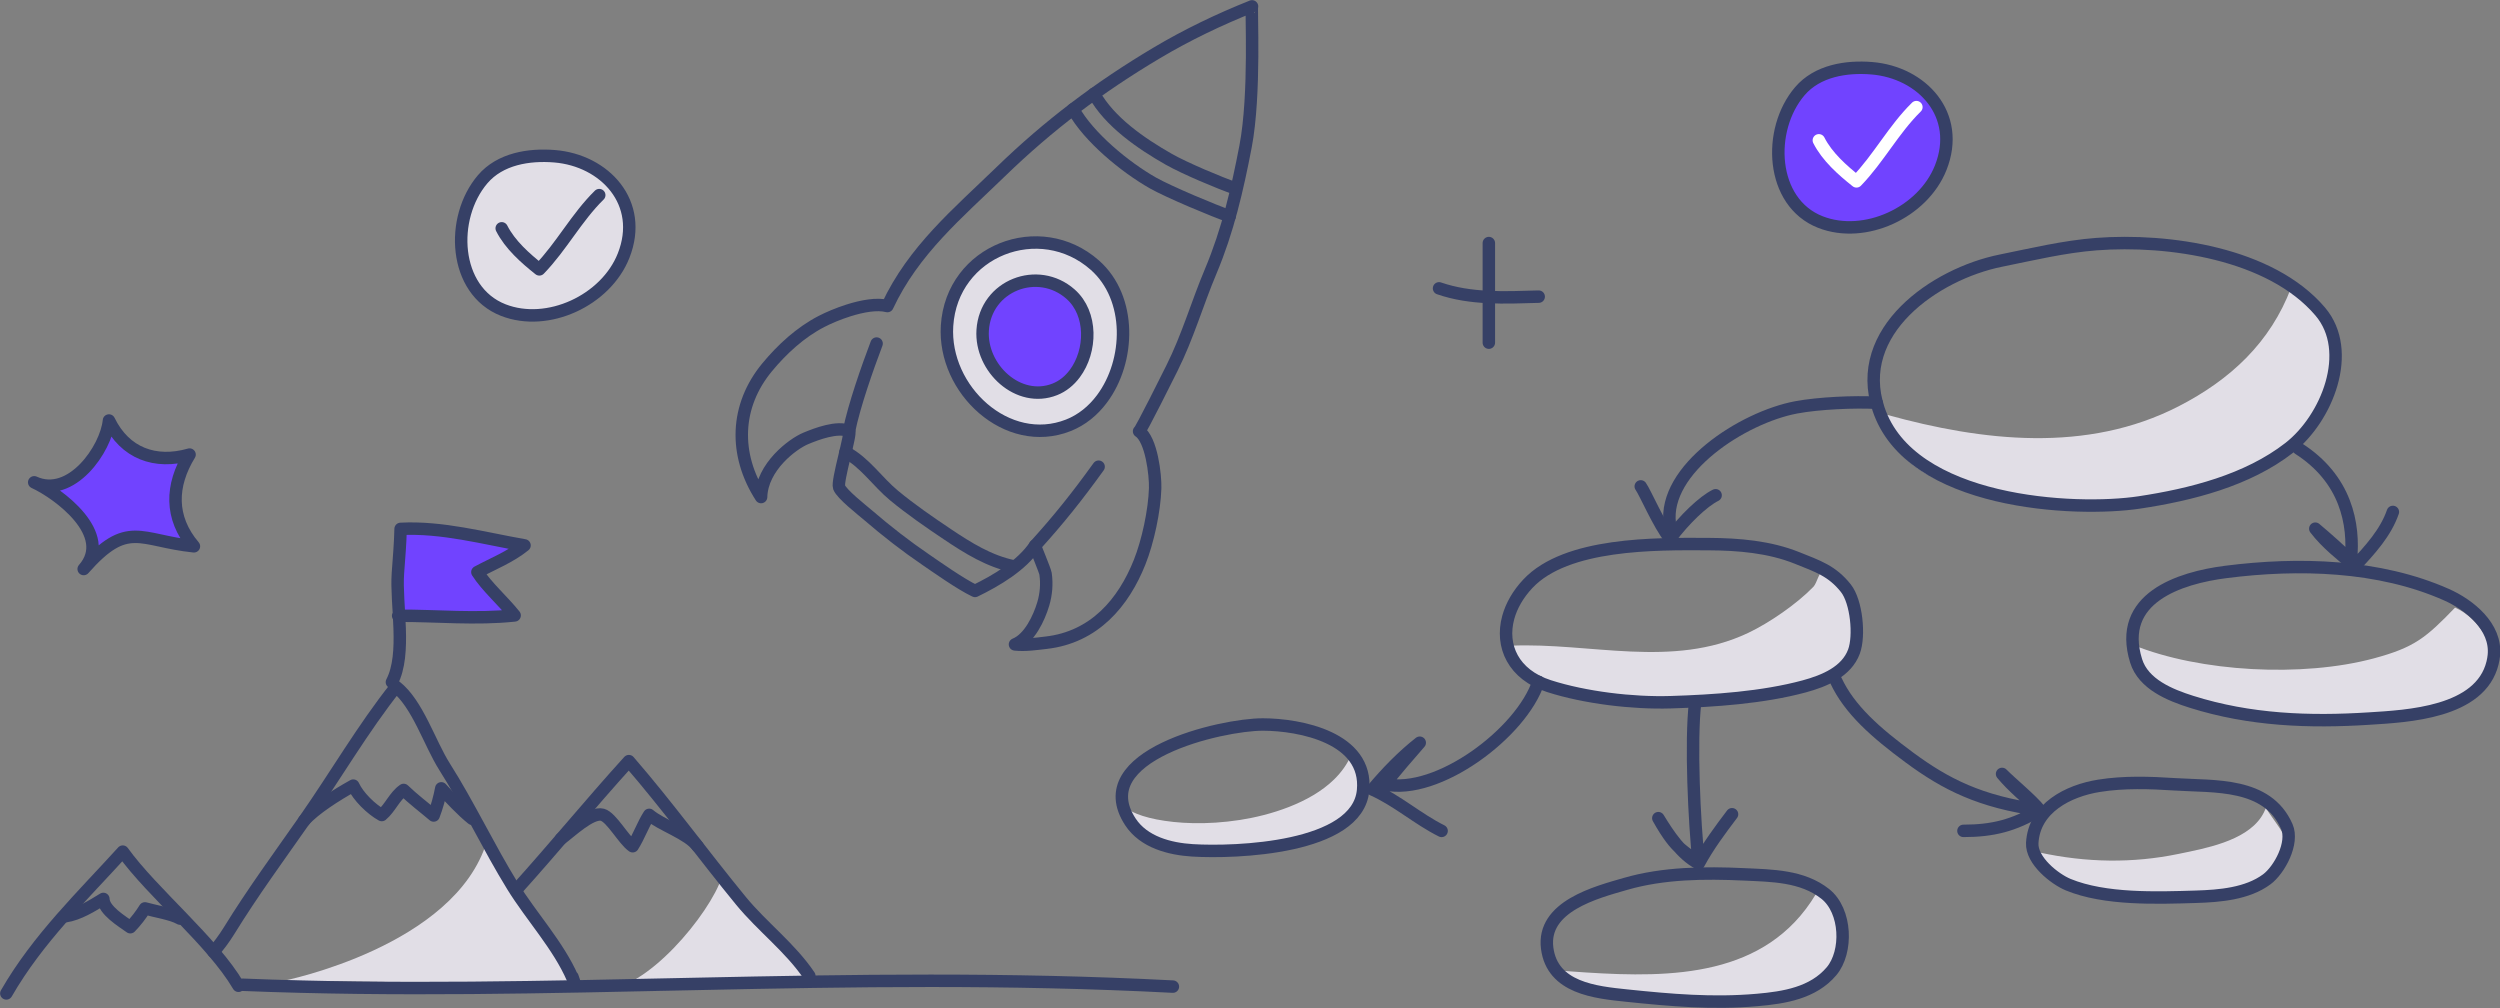 <?xml version="1.0" encoding="UTF-8" standalone="no"?>
<!DOCTYPE svg PUBLIC "-//W3C//DTD SVG 1.1//EN" "http://www.w3.org/Graphics/SVG/1.1/DTD/svg11.dtd">
<svg width="100%" height="100%" viewBox="0 0 2510 1012" version="1.1" xmlns="http://www.w3.org/2000/svg" xmlns:xlink="http://www.w3.org/1999/xlink" xml:space="preserve" xmlns:serif="http://www.serif.com/" style="fill-rule:evenodd;clip-rule:evenodd;stroke-linecap:round;stroke-linejoin:round;stroke-miterlimit:10;">
    <rect x="0" y="0" width="2510" height="1012" fill="#808080" stroke="none"/>
    <g transform="matrix(1,0,0,1,-1405.43,-1868.75)">
        <g transform="matrix(4.167,0,0,4.167,0,0)">
            <g transform="matrix(1,0,0,1,454.585,685.635)">
                <path d="M0,-34.481L20.961,0L-48.881,-0.884C-48.881,-0.884 -7.619,-9.146 0,-34.481" style="fill:rgb(225,222,230);fill-rule:nonzero;"/>
            </g>
        </g>
        <g transform="matrix(4.167,0,0,4.167,0,0)">
            <g transform="matrix(1,0,0,1,511.198,687.894)">
                <path d="M0,-28.098C8.434,-20.469 14.509,-12.077 22.34,-2.228C4.395,-2.633 -10.932,0 -28.906,-1.013C-18.389,-0.42 -2.846,-19.27 0,-28.098" style="fill:rgb(225,222,230);fill-rule:nonzero;"/>
            </g>
        </g>
        <g transform="matrix(4.167,0,0,4.167,0,0)">
            <g transform="matrix(1,0,0,1,338.803,653.654)">
                <path d="M0,34.165C7.602,20.939 18.458,10.588 28.052,0C35.171,9.905 49.599,21.561 55.933,32.321" style="fill:none;fill-rule:nonzero;stroke:rgb(54,64,102);stroke-width:3px;"/>
            </g>
        </g>
        <g transform="matrix(4.167,0,0,4.167,0,0)">
            <g transform="matrix(-0.166,0.986,0.986,0.166,368.355,654.702)">
                <path d="M16.878,-12.727C15.868,-9.608 13.381,-6.838 11.232,-4.366C13.909,-3.871 15.775,0.914 16.878,3.16C15.319,4.238 13.558,5.181 11.818,5.89C12.097,8.189 12.024,12.486 12.841,14.629" style="fill:none;fill-rule:nonzero;stroke:rgb(54,64,102);stroke-width:3px;"/>
            </g>
        </g>
        <g transform="matrix(4.167,0,0,4.167,0,0)">
            <g transform="matrix(1,0,0,1,388.704,621.21)">
                <path d="M0,56.564C0.995,55.532 2.55,53.473 3.75,51.522C9.41,42.328 15.838,33.57 22.027,24.723C29.364,14.237 36.092,2.638 43.987,-7.269C49.189,-3.165 52.113,6.348 55.644,11.924C61.581,21.3 66.269,31.323 72.069,40.741C76.595,48.089 83.114,55.056 86.563,63.01C86.956,63.833 86.935,63.699 86.5,62.609" style="fill:none;fill-rule:nonzero;stroke:rgb(54,64,102);stroke-width:3px;"/>
            </g>
        </g>
        <g transform="matrix(4.167,0,0,4.167,0,0)">
            <g transform="matrix(1,0,0,1,461.704,652.621)">
                <path d="M0,10.198C9.189,0.005 17.863,-10.602 27.092,-20.77C36.5,-9.92 44.99,1.789 54.101,12.888C59.267,19.182 65.998,24.177 70.571,30.968" style="fill:none;fill-rule:nonzero;stroke:rgb(54,64,102);stroke-width:3px;"/>
            </g>
        </g>
        <g transform="matrix(4.167,0,0,4.167,0,0)">
            <g transform="matrix(-0.103,0.995,0.995,0.103,488.224,631.578)">
                <path d="M20.507,-13.742C18.773,-11.764 13.253,-7.166 13.718,-4.412C14.101,-2.141 19.227,1.269 20.507,3.618C17.986,4.889 15.1,5.524 12.582,6.799C14.704,9.844 16.129,16.65 18.9,19.17" style="fill:none;fill-rule:nonzero;stroke:rgb(54,64,102);stroke-width:3px;"/>
            </g>
        </g>
        <g transform="matrix(4.167,0,0,4.167,0,0)">
            <g transform="matrix(1,0,0,1,410.552,637.75)">
                <path d="M0,8.438C2.5,5.606 7.763,2.27 11.841,0C13.034,2.626 16.187,5.696 18.708,7.087C20.773,5.352 21.752,2.586 23.979,1.041C26.234,3.232 28.865,5.203 31.21,7.2C32.031,5.061 32.614,2.902 33.046,0.657C35.098,2.875 38.069,6.07 40.485,7.986" style="fill:none;fill-rule:nonzero;stroke:rgb(54,64,102);stroke-width:3px;"/>
            </g>
        </g>
        <g transform="matrix(4.167,0,0,4.167,0,0)">
            <g transform="matrix(1,0,0,1,431.704,575.372)">
                <path d="M0,37.447C3.593,30.571 0.906,18.72 1.447,11.184C1.703,7.614 2.02,4.051 2.093,0.524C12.137,0 22.089,2.778 31.951,4.499C28.457,7.323 24.482,8.84 20.593,10.935C22.862,14.49 26.804,17.898 29.569,21.37C20.225,22.369 10.905,21.429 1.5,21.447" style="fill:rgb(113,67,255);fill-rule:nonzero;stroke:rgb(54,64,102);stroke-width:3px;"/>
            </g>
        </g>
        <g transform="matrix(4.167,0,0,4.167,0,0)">
            <g transform="matrix(1,0.002,0.002,-1,395.756,685.523)">
                <path d="M0.001,-0.207C74.074,-3.052 143.942,3.789 224.117,-0.207" style="fill:none;fill-rule:nonzero;stroke:rgb(54,64,102);stroke-width:3px;"/>
            </g>
        </g>
        <g transform="matrix(4.167,0,0,4.167,0,0)">
            <g transform="matrix(1,0,0,1,541.754,530.753)">
                <path d="M0,-7.508C3.297,-8.547 6.837,-9.191 9.331,-8.548C15.622,-22.012 26.263,-30.859 36.643,-40.923C48.191,-52.121 60.31,-61.256 74.134,-69.484C81.544,-73.894 89.184,-77.554 97.186,-80.753C96.883,-80.632 98.073,-59.688 95.616,-46.923C93.625,-36.577 91.335,-26.661 87.248,-16.957C83.925,-9.068 81.731,-1.255 77.88,6.445C77.38,7.444 70.25,21.795 69.972,21.625C72.957,23.561 73.94,32.197 73.847,35.342C73.685,40.772 72.095,48.173 70.106,53.16C66.218,62.92 59.212,71.239 47.587,72.569C45.118,72.852 42.546,73.245 40.071,72.977C43.564,71.579 45.88,66.596 46.882,63.237C47.586,60.874 47.793,58.384 47.435,55.939C47.318,55.142 44.834,49.294 44.906,49.186C41.669,54.001 35.566,57.604 30.439,60.091C26.98,58.473 20.788,54.066 18.633,52.599C13.78,49.298 9.147,45.689 4.698,41.864C3.148,40.531 -1.669,36.79 -2.306,35.11C-2.863,33.638 0.768,21.837 0.087,21.557C-2.771,20.383 -7.674,22.231 -10.363,23.356C-13.468,24.654 -20.895,30.16 -21.1,37.472C-27.731,27.17 -27.305,15.462 -19.639,6.201C-16.019,1.828 -11.606,-2.227 -6.533,-4.843C-4.876,-5.698 -2.509,-6.717 0,-7.508Z" style="fill:none;fill-rule:nonzero;stroke:rgb(54,64,102);stroke-width:3px;"/>
            </g>
        </g>
        <g transform="matrix(4.167,0,0,4.167,0,0)">
            <g transform="matrix(0.427,-0.904,-0.904,-0.427,608.241,521.445)">
                <path d="M-23.257,-4.942C-12.065,-7.219 1.835,-1.12 5.165,10.374C10.079,27.332 -6.333,43.054 -23.257,36.34C-37.631,30.639 -43.997,10.491 -32.469,-0.335C-29.919,-2.731 -26.717,-4.238 -23.257,-4.942" style="fill:rgb(225,222,230);fill-rule:nonzero;"/>
            </g>
        </g>
        <g transform="matrix(4.167,0,0,4.167,0,0)">
            <g transform="matrix(0.427,-0.904,-0.904,-0.427,608.241,521.445)">
                <path d="M-23.257,-4.942C-12.065,-7.219 1.835,-1.12 5.165,10.374C10.079,27.332 -6.333,43.054 -23.257,36.34C-37.631,30.639 -43.997,10.491 -32.469,-0.335C-29.919,-2.731 -26.717,-4.238 -23.257,-4.942Z" style="fill:none;fill-rule:nonzero;stroke:rgb(54,64,102);stroke-width:3px;"/>
            </g>
        </g>
        <g transform="matrix(4.167,0,0,4.167,0,0)">
            <g transform="matrix(0.427,-0.904,-0.904,-0.427,599.479,524.743)">
                <path d="M-13.827,-2.938C-7.174,-4.292 1.09,-0.666 3.07,6.168C5.992,16.25 -3.766,25.596 -13.827,21.606C-22.372,18.215 -26.158,6.238 -19.304,-0.2C-17.788,-1.624 -15.885,-2.519 -13.827,-2.938" style="fill:rgb(113,67,255);fill-rule:nonzero;"/>
            </g>
        </g>
        <g transform="matrix(4.167,0,0,4.167,0,0)">
            <g transform="matrix(0.427,-0.904,-0.904,-0.427,599.479,524.743)">
                <path d="M-13.827,-2.938C-7.174,-4.292 1.09,-0.666 3.07,6.168C5.992,16.25 -3.766,25.596 -13.827,21.606C-22.372,18.215 -26.158,6.238 -19.304,-0.2C-17.788,-1.624 -15.885,-2.519 -13.827,-2.938Z" style="fill:none;fill-rule:nonzero;stroke:rgb(54,64,102);stroke-width:3px;"/>
            </g>
        </g>
        <g transform="matrix(4.167,0,0,4.167,0,0)">
            <g transform="matrix(1,0,0,1,600.862,493.824)">
                <path d="M0,-22.759C3.74,-15.988 11.364,-10.773 18.008,-6.992C21.854,-4.803 30.342,-1.24 33.966,0" style="fill:none;fill-rule:nonzero;stroke:rgb(54,64,102);stroke-width:3px;"/>
            </g>
        </g>
        <g transform="matrix(4.167,0,0,4.167,0,0)">
            <g transform="matrix(1,0,0,1,595.834,500.574)">
                <path d="M0,-25.792C3.74,-19.021 12.544,-11.832 19.187,-8.051C23.034,-5.862 34.099,-1.241 37.723,0" style="fill:none;fill-rule:nonzero;stroke:rgb(54,64,102);stroke-width:3px;"/>
            </g>
        </g>
        <g transform="matrix(4.167,0,0,4.167,0,0)">
            <g transform="matrix(0.301,-0.954,-0.954,-0.301,554.207,548.115)">
                <path d="M-7.721,10.532C-1.504,11.197 8.134,10.886 14.365,10.532" style="fill:none;fill-rule:nonzero;stroke:rgb(54,64,102);stroke-width:3px;"/>
            </g>
        </g>
        <g transform="matrix(4.167,0,0,4.167,0,0)">
            <g transform="matrix(0.627,-0.779,-0.779,-0.627,596.925,582.361)">
                <path d="M-4.553,9.513C4.038,9.007 11.038,9.043 19.878,9.513" style="fill:none;fill-rule:nonzero;stroke:rgb(54,64,102);stroke-width:3px;"/>
            </g>
        </g>
        <g transform="matrix(4.167,0,0,4.167,0,0)">
            <g transform="matrix(1,0,0,1,540.985,584.913)">
                <path d="M0,-27.5C4.584,-25.145 7.729,-20.342 11.671,-17.084C15.771,-13.695 20.206,-10.642 24.621,-7.684C29.518,-4.403 34.639,-1.207 40.5,0" style="fill:none;fill-rule:nonzero;stroke:rgb(54,64,102);stroke-width:3px;"/>
            </g>
        </g>
        <g transform="matrix(4.167,0,0,4.167,0,0)">
            <g transform="matrix(1,0,0,1,658.737,648.206)">
                <path d="M0,-11.966C-5.857,-6.195 -15.573,-3.283 -22.695,-2.183C-38.865,0.316 -50.95,-3.746 -50.348,-6.013C-52.027,0.303 -38.975,4.839 -34.123,5.143C-22.994,5.834 -12.671,4.411 -2.137,0.742C1.137,-0.399 5.825,-2.858 7.266,-6.291C8.956,-10.325 3.329,-16.035 4.065,-17.8C3.163,-15.638 1.752,-13.692 0,-11.966" style="fill:rgb(225,222,230);fill-rule:nonzero;"/>
            </g>
        </g>
        <g transform="matrix(4.167,0,0,4.167,0,0)">
            <g transform="matrix(1,0,0,1,769.7,681.462)">
                <path d="M0,-10.834C-14.43,4.302 -37.867,2.212 -57.845,0.785C-54.047,5.683 -46.167,6.288 -40.474,6.881C-29.852,7.986 -19.756,8.877 -9.026,7.935C-2.581,7.368 4.423,6.274 8.861,1.017C11.316,-1.893 12.124,-6.558 11.315,-10.228C11.128,-11.076 6.378,-19.711 5.106,-17.587C3.571,-15.024 1.861,-12.786 0,-10.834" style="fill:rgb(225,222,230);fill-rule:nonzero;"/>
            </g>
        </g>
        <g transform="matrix(4.167,0,0,4.167,0,0)">
            <g transform="matrix(1,0,0,1,701.375,598.611)">
                <path d="M0,5.422C-1.518,10.761 4.944,13.83 9.138,15.176C17.776,17.949 29.237,19.329 38.463,19.044C48.846,18.723 60.628,17.931 70.577,15.239C75.544,13.896 80.809,11.67 82.6,6.842C83.797,3.615 81.443,-13.907 75.604,-13.014C74.23,-12.798 73.736,-9.71 72.832,-8.771C68.866,-4.655 62.176,-0.05 57.08,2.36C38.808,11.002 19.103,4.63 0,5.422" style="fill:rgb(225,222,230);fill-rule:nonzero;"/>
            </g>
        </g>
        <g transform="matrix(4.167,0,0,4.167,0,0)">
            <g transform="matrix(1,0,0,1,864.751,654.55)">
                <path d="M0,-0.878C-0.878,-0.693 -1.717,-0.524 -2.498,-0.361C-13.686,1.97 -24.857,1.74 -35.992,-0.666C-35.404,3.43 -33.202,5.399 -29.148,7.069C-20.294,10.717 -7.776,10.27 1.645,9.979C7.281,9.806 13.982,9.268 18.68,5.784C21.302,3.84 23.617,-0.067 23.374,-3.402C23.237,-5.264 18.307,-10.988 18.512,-11.595C16.17,-4.664 6.892,-2.323 0,-0.878" style="fill:rgb(225,222,230);fill-rule:nonzero;"/>
            </g>
        </g>
        <g transform="matrix(4.167,0,0,4.167,0,0)">
            <g transform="matrix(1,0,0,1,937.865,611.164)">
                <path d="M0,-4.944C1.898,7.036 -22.076,9.94 -29.772,10.433C-44.169,11.357 -58.487,10.837 -72.562,6.396C-78.13,4.637 -87.93,0.32 -86.609,-7.293C-70.462,-0.748 -45.808,0.544 -28.661,-4.062C-18.818,-6.707 -16.087,-9.034 -9.063,-16.301C-6.001,-14.985 -3.44,-12.296 -1.757,-9.467C-0.783,-7.832 -0.219,-6.327 0,-4.944" style="fill:rgb(225,222,230);fill-rule:nonzero;"/>
            </g>
        </g>
        <g transform="matrix(4.167,0,0,4.167,0,0)">
            <g transform="matrix(1,0,0,1,852.701,519.827)">
                <path d="M0,49.7C12.431,47.823 26.06,44.391 36.14,36.547C42.119,31.894 46.441,24.313 47.056,16.694C47.396,12.476 46.621,9.725 44.309,6.197C43.588,5.096 36.308,-1.274 36.618,-2.1C31.62,11.191 21.914,20.158 9.472,26.543C-12.607,37.872 -37.745,34.952 -60.774,28.582C-60.934,50.729 -13.898,51.8 0,49.7" style="fill:rgb(225,222,230);fill-rule:nonzero;"/>
            </g>
        </g>
        <g transform="matrix(4.167,0,0,4.167,0,0)">
            <g transform="matrix(1,0,0,1,852.701,508.291)">
                <path d="M0,61.236C12.431,59.359 26.06,55.927 36.14,48.083C45.219,41.018 51.754,24.822 43.611,15.236C31.677,1.189 6.96,-2.326 -10.31,-1.007C-18.053,-0.415 -25.754,1.437 -33.351,2.975C-49.225,6.188 -69.03,19.961 -62.813,38.698C-55.194,61.661 -15.396,63.562 0,61.236Z" style="fill:none;fill-rule:nonzero;stroke:rgb(54,64,102);stroke-width:3px;"/>
            </g>
        </g>
        <g transform="matrix(4.167,0,0,4.167,0,0)">
            <g transform="matrix(1,0,0,1,789.448,574.377)">
                <path d="M0,-28.873C-5.436,-29.15 -13.889,-28.786 -19.352,-27.769C-32.35,-25.348 -51.517,-12.806 -49.85,0.277" style="fill:none;fill-rule:nonzero;stroke:rgb(54,64,102);stroke-width:3px;"/>
            </g>
        </g>
        <g transform="matrix(4.167,0,0,4.167,0,0)">
            <g transform="matrix(1,0,0,1,732.599,578.233)">
                <path d="M0,-12.579C1.018,-11.21 4.369,-3.334 7.074,0C10.503,-4.618 15.068,-8.981 18.037,-10.44" style="fill:none;fill-rule:nonzero;stroke:rgb(54,64,102);stroke-width:3px;"/>
            </g>
        </g>
        <g transform="matrix(4.167,0,0,4.167,0,0)">
            <g transform="matrix(-0.979,0.205,0.205,0.979,916.479,582.245)">
                <path d="M19.586,-30.356C9.952,-20.916 10.036,-9.886 12.784,-1.341C14.912,-4.501 17.276,-7.705 19.586,-10.641C17.746,-6.737 14.607,-2.999 12.098,0.153C7.772,-2.936 3.23,-6.141 0.467,-10.757" style="fill:none;fill-rule:nonzero;stroke:rgb(54,64,102);stroke-width:3px;"/>
            </g>
        </g>
        <g transform="matrix(4.167,0,0,4.167,0,0)">
            <g transform="matrix(1,0,0,1,700.675,599.957)">
                <path d="M0,-2.73C-1.893,4.18 1.232,11.068 9.838,13.83C18.477,16.603 29.937,17.983 39.163,17.698C49.546,17.376 61.328,16.584 71.277,13.893C76.244,12.549 81.509,10.324 83.3,5.496C84.701,1.718 83.936,-6.51 81.334,-9.783C78.001,-13.971 74.545,-15.066 69.589,-17.059C62.906,-19.747 55.505,-20.355 48.287,-20.397C35.445,-20.472 14,-20.713 4.736,-10.86C2.355,-8.328 0.768,-5.527 0,-2.73Z" style="fill:none;fill-rule:nonzero;stroke:rgb(54,64,102);stroke-width:3px;"/>
            </g>
        </g>
        <g transform="matrix(4.167,0,0,4.167,0,0)">
            <g transform="matrix(1,0,0,1,938.147,600.176)">
                <path d="M0,6.215C-0.059,6.79 -0.16,7.378 -0.307,7.983C-3.232,20.058 -20.953,20.837 -30.055,21.421C-44.451,22.345 -58.77,21.825 -72.842,17.384C-77.961,15.768 -84.43,13.17 -86.188,7.528C-90.909,-7.63 -75.737,-12.485 -64.525,-13.913C-47.118,-16.13 -27.693,-15.658 -11.413,-8.431C-5.928,-5.995 0.708,-0.738 0,6.215Z" style="fill:none;fill-rule:nonzero;stroke:rgb(54,64,102);stroke-width:3px;"/>
            </g>
        </g>
        <g transform="matrix(4.167,0,0,4.167,0,0)">
            <g transform="matrix(-0.457,-0.89,-0.89,0.457,662.843,621.121)">
                <path d="M-13.132,-43.925C-22.21,-34.748 -26.465,-9.757 -18.144,0.305C-16.398,-3.7 -14.745,-7.749 -13.132,-11.805C-14.134,-6.584 -15.907,-1.414 -17.951,3.465C-23.039,-0.622 -29.208,-2.953 -34.429,-6.786" style="fill:none;fill-rule:nonzero;stroke:rgb(54,64,102);stroke-width:3px;"/>
            </g>
        </g>
        <g transform="matrix(4.167,0,0,4.167,0,0)">
            <g transform="matrix(-0.953,-0.303,-0.303,0.953,739.83,655.599)">
                <path d="M5.888,-37.906C4.084,-28.551 -2.66,-10.347 -6.704,-1.174C-2.055,-1.995 2.313,-5.531 5.888,-8.628C-1.222,-1.992 -2.416,-3.334 -6.704,-1.174C-7.578,-5.815 -9.162,-10.419 -10.753,-14.909" style="fill:none;fill-rule:nonzero;stroke:rgb(54,64,102);stroke-width:3px;"/>
            </g>
        </g>
        <g transform="matrix(4.167,0,0,4.167,0,0)">
            <g transform="matrix(1,0,0,1,779.599,648.654)">
                <path d="M0,-36.274C3.25,-29.25 9.621,-23.656 17.742,-17.665C26.464,-11.23 34.75,-7 49.102,-5.023C47.296,-7.361 42.097,-11.645 40.057,-13.72C42.486,-10.767 46.038,-7.809 49.102,-5.023C42.981,-1.284 37.75,0 30.75,0" style="fill:none;fill-rule:nonzero;stroke:rgb(54,64,102);stroke-width:3px;"/>
            </g>
        </g>
        <g transform="matrix(4.167,0,0,4.167,0,0)">
            <g transform="matrix(1,0,0,1,757.528,689.889)">
                <path d="M0,-30.754C-9.557,-31.204 -19.468,-31.107 -28.614,-28.458C-35.612,-26.432 -48.746,-23.073 -47.478,-12.993C-46.266,-3.36 -35.836,-2.33 -28.302,-1.546C-17.68,-0.441 -7.584,0.45 3.146,-0.492C9.591,-1.059 16.595,-2.152 21.033,-7.41C24.966,-12.069 24.675,-21.977 19.52,-26.053C13.99,-30.425 6.664,-30.441 0,-30.754Z" style="fill:none;fill-rule:nonzero;stroke:rgb(54,64,102);stroke-width:3px;"/>
            </g>
        </g>
        <g transform="matrix(4.167,0,0,4.167,0,0)">
            <g transform="matrix(-0.873,-0.488,-0.488,0.873,617.998,647.828)">
                <path d="M-8.463,-33.142C0.238,-28.3 24.928,-5.941 7.952,2.912C2.751,5.623 -3.505,3.977 -8.463,1.593C-17.751,-2.868 -42.985,-18.15 -37.276,-31.063C-32.12,-42.716 -16.309,-37.508 -8.463,-33.142Z" style="fill:none;fill-rule:nonzero;stroke:rgb(54,64,102);stroke-width:3px;"/>
            </g>
        </g>
        <g transform="matrix(4.167,0,0,4.167,0,0)">
            <g transform="matrix(1,0,0,1,861.365,664.659)">
                <path d="M0,-27.22C-6.148,-27.618 -12.313,-27.828 -18.355,-26.863C-25.737,-25.683 -33.994,-21.537 -34.439,-13.064C-34.66,-8.862 -29.068,-4.401 -25.763,-3.039C-16.908,0.608 -4.391,0.162 5.03,-0.129C10.667,-0.303 17.368,-0.841 22.065,-4.324C25.111,-6.583 28.637,-13.09 26.887,-17.067C22.192,-27.734 9.426,-26.61 0,-27.22Z" style="fill:none;fill-rule:nonzero;stroke:rgb(54,64,102);stroke-width:3px;"/>
            </g>
        </g>
        <g transform="matrix(4.167,0,0,4.167,0,0)">
            <g transform="matrix(1,0,0,1,382.949,577.355)">
                <path d="M0,-19.365C-4.535,-11.961 -4.833,-4.194 1.051,2.736C-12.001,1.391 -14.914,-3.83 -25.511,8.209C-18.187,-0.111 -31.585,-9.993 -37.431,-12.681C-28.566,-8.604 -20.083,-20.687 -19.422,-27.574C-15.58,-19.646 -8.236,-16.991 0,-19.365Z" style="fill:rgb(113,67,255);fill-rule:nonzero;stroke:rgb(54,64,102);stroke-width:3px;"/>
            </g>
        </g>
        <g transform="matrix(4.167,0,0,4.167,0,0)">
            <g transform="matrix(0.997,0.083,0.083,-0.997,684.151,516.948)">
                <path d="M-0.068,-1.001C7.779,-2.992 15.77,-1.931 24.015,-1.001" style="fill:none;fill-rule:nonzero;stroke:rgb(54,64,102);stroke-width:3px;"/>
            </g>
        </g>
        <g transform="matrix(4.167,0,0,4.167,0,0)">
            <g transform="matrix(0,1,1,0,708,519.027)">
                <path d="M-12,-12L12,-12" style="fill:none;fill-rule:nonzero;stroke:rgb(54,64,102);stroke-width:3px;"/>
            </g>
        </g>
        <g transform="matrix(4.167,0,0,4.167,0,0)">
            <g transform="matrix(0.477,-0.879,-0.879,-0.477,798.406,470.809)">
                <path d="M-12.791,-14.3C0.841,-12.655 5.237,0.655 0.355,11.721C-2.144,17.384 -6.429,22.977 -12.791,24.328C-24.74,26.864 -39.728,17.79 -38.124,4.927C-36.705,-6.455 -24.327,-15.692 -12.791,-14.3" style="fill:rgb(113,67,255);fill-rule:nonzero;"/>
            </g>
        </g>
        <g transform="matrix(4.167,0,0,4.167,0,0)">
            <g transform="matrix(0.477,-0.879,-0.879,-0.477,798.406,470.809)">
                <path d="M-12.791,-14.3C0.841,-12.655 5.237,0.655 0.355,11.721C-2.144,17.384 -6.429,22.977 -12.791,24.328C-24.74,26.864 -39.728,17.79 -38.124,4.927C-36.705,-6.455 -24.327,-15.692 -12.791,-14.3Z" style="fill:none;fill-rule:nonzero;stroke:rgb(54,64,102);stroke-width:3px;"/>
            </g>
        </g>
        <g transform="matrix(4.167,0,0,4.167,0,0)">
            <g transform="matrix(1,0,0,1,775.511,484.161)">
                <path d="M0,-1.89C2.013,2.073 5.673,5.297 9.067,8C14.4,2.493 18.023,-4.517 23.5,-9.89" style="fill:none;fill-rule:nonzero;stroke:white;stroke-width:3px;"/>
            </g>
        </g>
        <g transform="matrix(4.167,0,0,4.167,0,0)">
            <g transform="matrix(0.477,-0.879,-0.879,-0.477,481.053,492.014)">
                <path d="M-12.791,-14.3C0.841,-12.655 5.237,0.655 0.355,11.721C-2.144,17.384 -6.429,22.977 -12.791,24.328C-24.74,26.864 -39.728,17.79 -38.124,4.927C-36.705,-6.455 -24.327,-15.692 -12.791,-14.3" style="fill:rgb(225,222,230);fill-rule:nonzero;"/>
            </g>
        </g>
        <g transform="matrix(4.167,0,0,4.167,0,0)">
            <g transform="matrix(0.477,-0.879,-0.879,-0.477,481.053,492.014)">
                <path d="M-12.791,-14.3C0.841,-12.655 5.237,0.655 0.355,11.721C-2.144,17.384 -6.429,22.977 -12.791,24.328C-24.74,26.864 -39.728,17.79 -38.124,4.927C-36.705,-6.455 -24.327,-15.692 -12.791,-14.3Z" style="fill:none;fill-rule:nonzero;stroke:rgb(54,64,102);stroke-width:3px;"/>
            </g>
        </g>
        <g transform="matrix(4.167,0,0,4.167,0,0)">
            <g transform="matrix(1,0,0,1,458.158,505.366)">
                <path d="M0,-1.89C2.013,2.073 5.673,5.297 9.067,8C14.4,2.493 18.023,-4.517 23.5,-9.89" style="fill:none;fill-rule:nonzero;stroke:rgb(54,64,102);stroke-width:3px;"/>
            </g>
        </g>
    </g>
</svg>
